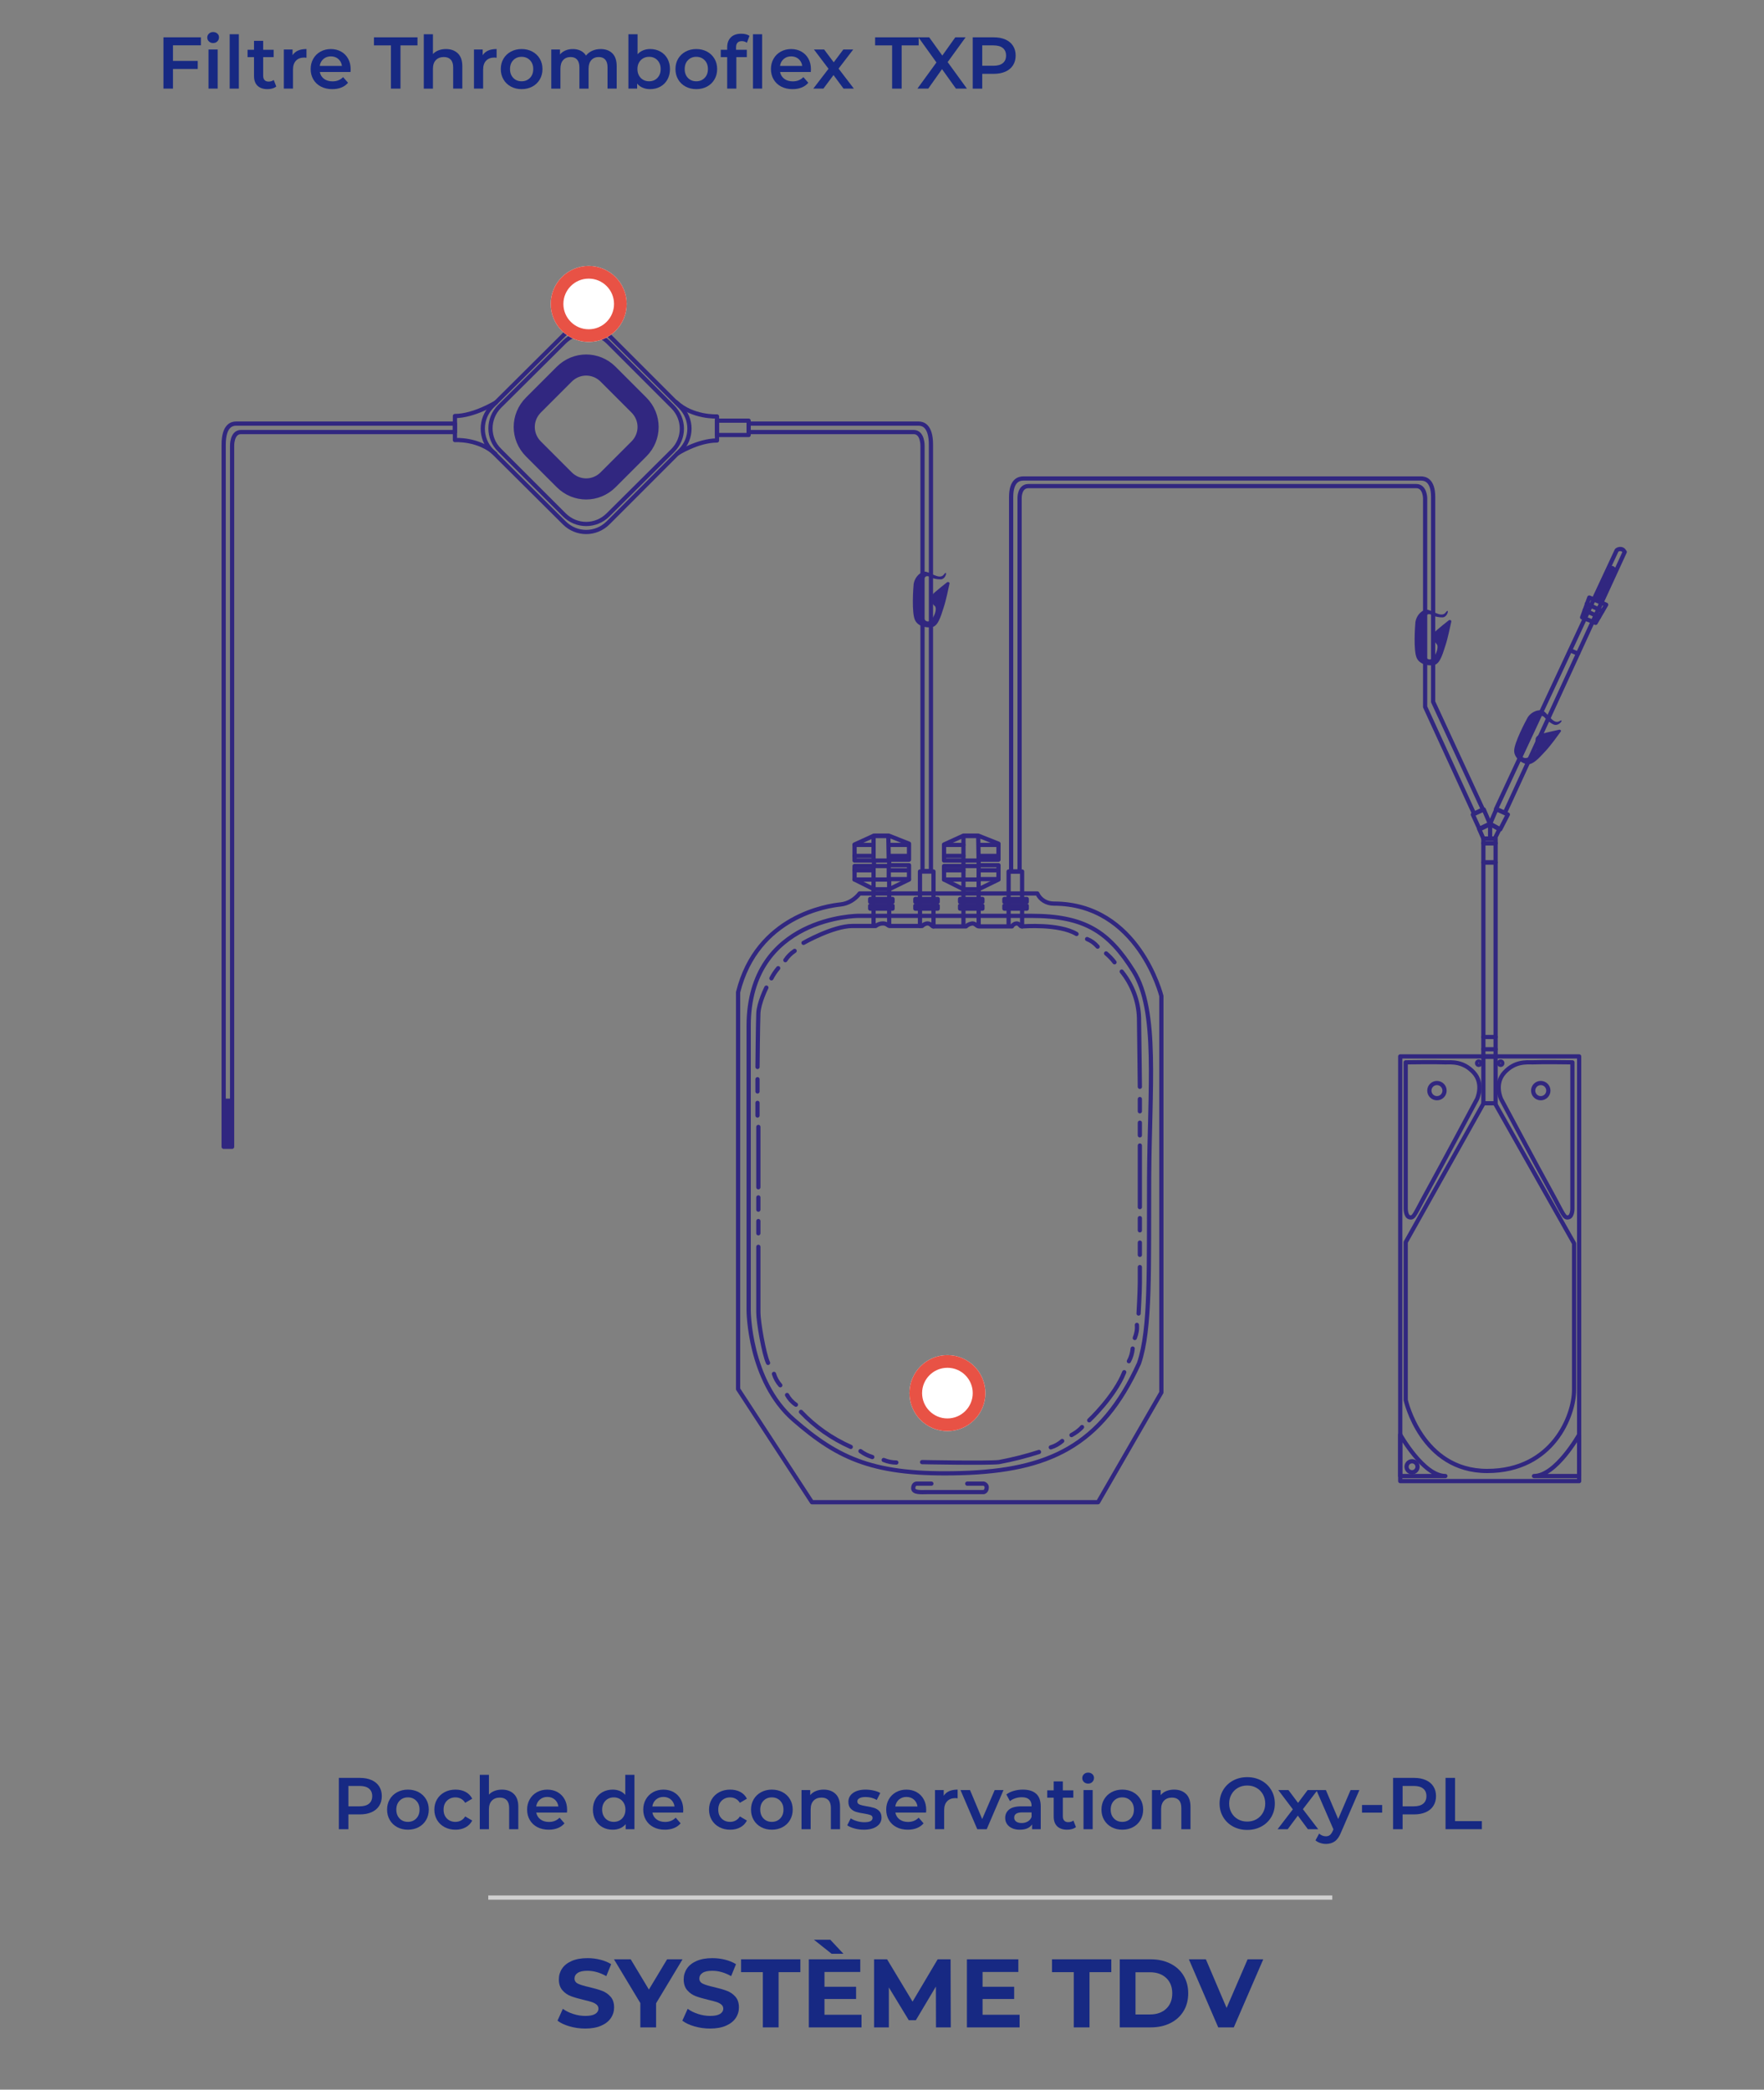 <?xml version="1.0" encoding="UTF-8"?>
<svg xmlns="http://www.w3.org/2000/svg" id="Composant_45_1" data-name="Composant 45 1" viewBox="0 0 418 495">
  <rect x="0" y="0" width="418" height="495" fill="#808080" stroke="none"/>
  <g id="Composant_43_1" data-name="Composant 43 1">
    <line id="Ligne_511" data-name="Ligne 511" x1="115.7" y1="449.5" x2="315.7" y2="449.5" fill="none" stroke="#d0d0d0"></line>
    <g id="Groupe_2387" data-name="Groupe 2387">
      <path id="Tracé_9214" data-name="Tracé 9214" d="m117.5,95.345s-5.2,3.2-9.7,3.2v5.7s5.6-.4,9.6,3.3" fill="none" stroke="#312780" stroke-linecap="round" stroke-linejoin="round"></path>
      <path id="Tracé_9215" data-name="Tracé 9215" d="m160.5,107.445s4.8-3.1,9.4-3.1v-5.7s-5.8.3-9.7-3.4" fill="none" stroke="#312780" stroke-linecap="round" stroke-linejoin="round"></path>
      <path id="Tracé_9216" data-name="Tracé 9216" d="m177.4,100.345h40.3c.9,0,2.9.4,2.9,5v101h-2v-100.7s.1-3.3-2.1-3.3h-39.1s0-2,0-2Z" fill="none" stroke="#312780" stroke-linecap="round" stroke-linejoin="round"></path>
      <path id="Tracé_9217" data-name="Tracé 9217" d="m107.8,100.345h-51.9c-.9,0-2.9.4-2.9,5v166.3h2V105.645s-.1-3.3,2.1-3.3h50.7v-2Z" fill="none" stroke="#312780" stroke-linecap="round" stroke-linejoin="round"></path>
      <path id="Rectangle_2718" data-name="Rectangle 2718" d="m116.5,96.345l17.2-17.1c2.9-2.9,7.5-2.9,10.4,0l17.1,17.1c2.9,2.9,2.9,7.5,0,10.4l-17.1,17.1c-2.9,2.9-7.5,2.9-10.4,0l-17.2-17.1c-2.8-2.9-2.8-7.5,0-10.4Z" fill="none" stroke="#312780" stroke-linecap="round" stroke-linejoin="round"></path>
      <path id="Rectangle_2719" data-name="Rectangle 2719" d="m118.4,96.245l15.3-15.2c2.9-2.9,7.5-2.9,10.4,0l15.3,15.3c2.9,2.9,2.9,7.5,0,10.4l-15.3,15.2c-2.9,2.9-7.5,2.9-10.4,0l-15.3-15.3c-2.9-2.8-2.9-7.5,0-10.4Z" fill="none" stroke="#312780" stroke-linecap="round" stroke-linejoin="round"></path>
      <path id="Rectangle_2720" data-name="Rectangle 2720" d="m126.4,95.945l7.3-7.3c2.9-2.9,7.5-2.9,10.4,0l7.3,7.3c2.9,2.9,2.9,7.5,0,10.4l-7.3,7.3c-2.9,2.9-7.5,2.9-10.4,0l-7.3-7.3c-2.9-2.9-2.9-7.5,0-10.4Z" fill="none" stroke="#312780" stroke-linecap="round" stroke-linejoin="round" stroke-width="5"></path>
      <rect id="Rectangle_2721" data-name="Rectangle 2721" x="169.9" y="99.645" width="7.5" height="3.4" fill="none" stroke="#312780" stroke-linecap="round" stroke-linejoin="round"></rect>
      <rect id="Rectangle_2722" data-name="Rectangle 2722" x="53" y="260.245" width="2" height="11.5" fill="#312780"></rect>
      <path id="Tracé_9218" data-name="Tracé 9218" d="m224.4,137.945c.1-.1.3-.1.5,0,.1.1.1.2.1.3-.3,1.3-.8,3.9-1.4,5.7-.8,2.6-1.4,4.1-2.4,4.5s-3.6.2-4.4-1.6-.4-7.5-.3-8.5c.2-1.3,1.1-2.5,2.3-2.9s3.8,2.2,4.9.6c.9-1.2.5,1.2-.8,1.2-1,0-1.9-.2-2.8-.7-.9-.3-1.2.4-1.2,1.5,0,.9-.2,8.1.2,8.7.2.4,1,.9,1.8-.2s1.1-2.6.6-3-.8-1-.9-1.6c0-.4,0-.9,1.1-1.8.6-.5,1.9-1.6,2.7-2.2Z" fill="#312780"></path>
      <path id="Tracé_9219" data-name="Tracé 9219" d="m343.3,146.945c.1-.1.3-.1.5,0,.1.1.1.2.1.3-.3,1.3-.8,3.9-1.4,5.7-.8,2.6-1.4,4.1-2.4,4.5s-3.6.2-4.4-1.6-.4-7.5-.3-8.5c.2-1.3,1.1-2.5,2.3-2.9,1.2-.4,3.8,2.2,4.9.6.9-1.2.5,1.2-.8,1.2-1,0-1.9-.2-2.8-.7-.9-.3-1.2.4-1.2,1.5,0,.9-.2,8.1.2,8.7.2.4,1,.9,1.8-.2s1.1-2.6.6-3c-.4-.5-.8-1-.9-1.6,0-.4,0-.9,1.1-1.8.6-.5,1.9-1.6,2.7-2.2Z" fill="#312780"></path>
      <path id="Tracé_9220" data-name="Tracé 9220" d="m369.5,172.845c.2,0,.3.1.4.2,0,.1,0,.2-.1.3-.8,1.1-2.3,3.2-3.6,4.6-1.8,2-3,3.1-4.1,3.1s-3.3-1.3-3.3-3.2,2.7-7,3.2-7.9c.7-1.1,2-1.8,3.3-1.7,1.3.2,2.6,3.5,4.2,2.6,1.3-.8,0,1.3-1.3.8-.9-.4-1.6-1-2.3-1.8-.7-.6-1.3-.1-1.8.9-.4.9-3.5,7.3-3.5,8,0,.5.5,1.2,1.7.6s2-1.9,1.8-2.5-.3-1.2-.2-1.9c.1-.3.3-.8,1.7-1.2,1.3-.3,2.9-.7,3.9-.9Z" fill="#312780"></path>
      <path id="Tracé_9221" data-name="Tracé 9221" d="m203.7,211.645c-1.1,1.4-2.7,2.4-4.5,2.6-3,.3-19.8,2.7-24.3,20.8v94l17.5,26.8h67.8l15-26v-93.9s-5.4-21.9-25.5-21.9c-1.7,0-3.2-.9-3.9-2.4l-42.1-0h0Z" fill="none" stroke="#312780" stroke-linecap="round" stroke-linejoin="round"></path>
      <path id="Tracé_9222" data-name="Tracé 9222" d="m244.3,216.945h-40.9s-26,.1-26,26.1v67.3s0,16.7,10.7,26,19.1,13.2,39.7,12.6,33.2-6.4,42.1-26c2.8-8.2,2.3-22.4,2.4-43.8s2.2-39.7-3.7-49.1-11.6-13.1-24.3-13.1Z" fill="none" stroke="#312780" stroke-linecap="round" stroke-linejoin="round"></path>
      <path id="Tracé_9223" data-name="Tracé 9223" d="m220.7,351.445h-3.5s-.8,0-.8,1.1,2,.9,3.2.9h13.5c.4-.1.7-.5.7-1,.1-.5-.3-.9-.7-1h-3.9" fill="none" stroke="#312780" stroke-linecap="round" stroke-linejoin="round"></path>
      <path id="Tracé_9224" data-name="Tracé 9224" d="m190.4,223.345s7-4,11.6-4h5.5c.5-.4,1.1-.6,1.7-.6,1.1,0,1.1.6,1.7.6h7.6c.3-.3.8-.6,1.3-.6.7,0,1.1.7,1.3.7h7.8c.4-.4.9-.6,1.5-.7.8,0,1,.7,1.6.7h7.8c.2-.4.7-.7,1.1-.7.7,0,.8.7,1.2.7s8.8-.7,13,1.8" fill="none" stroke="#312780" stroke-linecap="round" stroke-linejoin="round"></path>
      <path id="Tracé_9225" data-name="Tracé 9225" d="m257.6,222.445c1,.4,1.8,1,2.5,1.8" fill="none" stroke="#312780" stroke-linecap="round" stroke-linejoin="round"></path>
      <path id="Tracé_9226" data-name="Tracé 9226" d="m262.1,225.845c.7.6,1.4,1.3,2,2.1" fill="none" stroke="#312780" stroke-linecap="round" stroke-linejoin="round"></path>
      <path id="Tracé_9227" data-name="Tracé 9227" d="m188.3,225.245c-.9.6-1.6,1.3-2.2,2.2" fill="none" stroke="#312780" stroke-linecap="round" stroke-linejoin="round"></path>
      <path id="Tracé_9228" data-name="Tracé 9228" d="m184.4,229.345c-.6.7-1.2,1.6-1.6,2.4" fill="none" stroke="#312780" stroke-linecap="round" stroke-linejoin="round"></path>
      <path id="Tracé_9229" data-name="Tracé 9229" d="m183.4,325.445c.3,1,.8,1.9,1.5,2.7" fill="none" stroke="#312780" stroke-linecap="round" stroke-linejoin="round"></path>
      <path id="Tracé_9230" data-name="Tracé 9230" d="m186.5,330.445c.5.9,1.2,1.7,2.1,2.3" fill="none" stroke="#312780" stroke-linecap="round" stroke-linejoin="round"></path>
      <path id="Tracé_9231" data-name="Tracé 9231" d="m249,342.845c1-.3,1.9-.8,2.7-1.5" fill="none" stroke="#312780" stroke-linecap="round" stroke-linejoin="round"></path>
      <path id="Tracé_9232" data-name="Tracé 9232" d="m253.9,339.945c.9-.5,1.8-1.1,2.5-1.9" fill="none" stroke="#312780" stroke-linecap="round" stroke-linejoin="round"></path>
      <path id="Tracé_9233" data-name="Tracé 9233" d="m203.9,343.745c.8.6,1.8,1.1,2.8,1.4" fill="none" stroke="#312780" stroke-linecap="round" stroke-linejoin="round"></path>
      <path id="Tracé_9234" data-name="Tracé 9234" d="m209.4,345.845c1,.4,2,.6,3,.6" fill="none" stroke="#312780" stroke-linecap="round" stroke-linejoin="round"></path>
      <path id="Tracé_9235" data-name="Tracé 9235" d="m267.5,322.445c.5-.9.8-1.9.9-3" fill="none" stroke="#312780" stroke-linecap="round" stroke-linejoin="round"></path>
      <path id="Tracé_9236" data-name="Tracé 9236" d="m268.9,316.945c.4-1,.6-2,.5-3.1" fill="none" stroke="#312780" stroke-linecap="round" stroke-linejoin="round"></path>
      <path id="Tracé_9237" data-name="Tracé 9237" d="m265.8,230.145c2.5,3.1,4,7,4.1,11,.1,6.6.2,16.3.2,16.3" fill="none" stroke="#312780" stroke-linecap="round" stroke-linejoin="round"></path>
      <line id="Ligne_512" data-name="Ligne 512" x1="270.1" y1="260.345" x2="270.1" y2="263.245" fill="none" stroke="#312780" stroke-linecap="round" stroke-linejoin="round"></line>
      <line id="Ligne_513" data-name="Ligne 513" x1="270.1" y1="265.945" x2="270.1" y2="268.945" fill="none" stroke="#312780" stroke-linecap="round" stroke-linejoin="round"></line>
      <line id="Ligne_514" data-name="Ligne 514" x1="179.5" y1="255.645" x2="179.5" y2="258.545" fill="none" stroke="#312780" stroke-linecap="round" stroke-linejoin="round"></line>
      <line id="Ligne_515" data-name="Ligne 515" x1="179.5" y1="261.245" x2="179.5" y2="264.245" fill="none" stroke="#312780" stroke-linecap="round" stroke-linejoin="round"></line>
      <line id="Ligne_516" data-name="Ligne 516" x1="179.7" y1="283.645" x2="179.7" y2="286.545" fill="none" stroke="#312780" stroke-linecap="round" stroke-linejoin="round"></line>
      <line id="Ligne_517" data-name="Ligne 517" x1="179.7" y1="289.245" x2="179.7" y2="292.145" fill="none" stroke="#312780" stroke-linecap="round" stroke-linejoin="round"></line>
      <line id="Ligne_518" data-name="Ligne 518" x1="179.7" y1="266.945" x2="179.7" y2="281.245" fill="none" stroke="#312780" stroke-linecap="round" stroke-linejoin="round"></line>
      <line id="Ligne_519" data-name="Ligne 519" x1="270.1" y1="288.545" x2="270.1" y2="291.445" fill="none" stroke="#312780" stroke-linecap="round" stroke-linejoin="round"></line>
      <line id="Ligne_520" data-name="Ligne 520" x1="270.1" y1="294.345" x2="270.1" y2="297.245" fill="none" stroke="#312780" stroke-linecap="round" stroke-linejoin="round"></line>
      <line id="Ligne_521" data-name="Ligne 521" x1="270.1" y1="271.345" x2="270.1" y2="285.945" fill="none" stroke="#312780" stroke-linecap="round" stroke-linejoin="round"></line>
      <path id="Tracé_9238" data-name="Tracé 9238" d="m181.6,233.945s-1.8,3.6-1.9,6.1-.2,12.7-.2,12.7" fill="none" stroke="#312780" stroke-linecap="round" stroke-linejoin="round"></path>
      <path id="Tracé_9239" data-name="Tracé 9239" d="m179.7,295.345v15.6c0,2.1,1.3,9.8,2.3,11.9" fill="none" stroke="#312780" stroke-linecap="round" stroke-linejoin="round"></path>
      <path id="Tracé_9240" data-name="Tracé 9240" d="m189.8,334.445c3.3,3.5,7.3,6.3,11.8,8.3" fill="none" stroke="#312780" stroke-linecap="round" stroke-linejoin="round"></path>
      <path id="Tracé_9241" data-name="Tracé 9241" d="m218.5,346.345s15.3.3,18.2,0c3.2-.6,6.4-1.4,9.5-2.4" fill="none" stroke="#312780" stroke-linecap="round" stroke-linejoin="round"></path>
      <path id="Tracé_9242" data-name="Tracé 9242" d="m258.1,336.445s6-5.6,8.3-11.4" fill="none" stroke="#312780" stroke-linecap="round" stroke-linejoin="round"></path>
      <path id="Tracé_9243" data-name="Tracé 9243" d="m269.8,311.145s.3-5.2.3-7.3v-3.7" fill="none" stroke="#312780" stroke-linecap="round" stroke-linejoin="round"></path>
      <path id="Tracé_9244" data-name="Tracé 9244" d="m207,219.245v-10.9h-4.5v-3.2h4.6v-1.3h-4.6v-3.8l4.6-2.1h3.5l4.8,1.9v3.8h-4.7v1.3h4.7v3.3h-4.7v11" fill="none" stroke="#312780" stroke-linecap="round" stroke-linejoin="round"></path>
      <path id="Tracé_9245" data-name="Tracé 9245" d="m215.4,208.345l-4.7,2.3h-3.6l-4.6-2.3" fill="none" stroke="#312780" stroke-linecap="round" stroke-linejoin="round"></path>
      <path id="Tracé_9246" data-name="Tracé 9246" d="m207,203.845v-5.8h3.5l.1,5.8h-3.6Z" fill="none" stroke="#312780" stroke-linecap="round" stroke-linejoin="round"></path>
      <path id="Tracé_9247" data-name="Tracé 9247" d="m207,205.145v3.2h3.6v-3.2h-3.6Z" fill="none" stroke="#312780" stroke-linecap="round" stroke-linejoin="round"></path>
      <line id="Ligne_522" data-name="Ligne 522" x1="202.5" y1="200.145" x2="207" y2="200.145" fill="none" stroke="#312780" stroke-linecap="round" stroke-linejoin="round"></line>
      <line id="Ligne_523" data-name="Ligne 523" x1="210.7" y1="200.145" x2="215.3" y2="200.145" fill="none" stroke="#312780" stroke-linecap="round" stroke-linejoin="round"></line>
      <line id="Ligne_524" data-name="Ligne 524" x1="202.5" y1="202.745" x2="207" y2="202.745" fill="none" stroke="#312780" stroke-linecap="round" stroke-linejoin="round"></line>
      <line id="Ligne_525" data-name="Ligne 525" x1="210.7" y1="202.745" x2="215.3" y2="202.745" fill="none" stroke="#312780" stroke-linecap="round" stroke-linejoin="round"></line>
      <line id="Ligne_526" data-name="Ligne 526" x1="202.5" y1="206.145" x2="207" y2="206.145" fill="none" stroke="#312780" stroke-linecap="round" stroke-linejoin="round"></line>
      <line id="Ligne_527" data-name="Ligne 527" x1="210.7" y1="206.145" x2="215.3" y2="206.145" fill="none" stroke="#312780" stroke-linecap="round" stroke-linejoin="round"></line>
      <rect id="Rectangle_2723" data-name="Rectangle 2723" x="206.2" y="212.945" width="5.3" height=".7" fill="none" stroke="#312780" stroke-linecap="round" stroke-linejoin="round"></rect>
      <rect id="Rectangle_2724" data-name="Rectangle 2724" x="206.2" y="214.545" width="5.3" height=".7" fill="none" stroke="#312780" stroke-linecap="round" stroke-linejoin="round"></rect>
      <rect id="Rectangle_2725" data-name="Rectangle 2725" x="216.9" y="212.945" width="5.3" height=".7" fill="none" stroke="#312780" stroke-linecap="round" stroke-linejoin="round"></rect>
      <rect id="Rectangle_2726" data-name="Rectangle 2726" x="216.9" y="214.545" width="5.3" height=".7" fill="none" stroke="#312780" stroke-linecap="round" stroke-linejoin="round"></rect>
      <rect id="Rectangle_2727" data-name="Rectangle 2727" x="238" y="212.945" width="5.3" height=".7" fill="none" stroke="#312780" stroke-linecap="round" stroke-linejoin="round"></rect>
      <rect id="Rectangle_2728" data-name="Rectangle 2728" x="238" y="214.545" width="5.3" height=".7" fill="none" stroke="#312780" stroke-linecap="round" stroke-linejoin="round"></rect>
      <path id="Tracé_9248" data-name="Tracé 9248" d="m228.3,219.245v-10.9h-4.6v-3.2h4.6v-1.3h-4.6v-3.8l4.6-2.1h3.5l4.8,1.9v3.8h-4.7v1.3h4.7v3.3h-4.7v11" fill="none" stroke="#312780" stroke-linecap="round" stroke-linejoin="round"></path>
      <path id="Tracé_9249" data-name="Tracé 9249" d="m236.6,208.345l-4.7,2.3h-3.6l-4.6-2.3" fill="none" stroke="#312780" stroke-linecap="round" stroke-linejoin="round"></path>
      <path id="Tracé_9250" data-name="Tracé 9250" d="m228.3,203.845v-5.8h3.5l.1,5.8h-3.6Z" fill="none" stroke="#312780" stroke-linecap="round" stroke-linejoin="round"></path>
      <path id="Tracé_9251" data-name="Tracé 9251" d="m228.3,205.145v3.2h3.6v-3.2h-3.6Z" fill="none" stroke="#312780" stroke-linecap="round" stroke-linejoin="round"></path>
      <line id="Ligne_528" data-name="Ligne 528" x1="223.7" y1="200.145" x2="228.3" y2="200.145" fill="none" stroke="#312780" stroke-linecap="round" stroke-linejoin="round"></line>
      <line id="Ligne_529" data-name="Ligne 529" x1="231.9" y1="200.145" x2="236.5" y2="200.145" fill="none" stroke="#312780" stroke-linecap="round" stroke-linejoin="round"></line>
      <line id="Ligne_530" data-name="Ligne 530" x1="223.7" y1="202.745" x2="228.3" y2="202.745" fill="none" stroke="#312780" stroke-linecap="round" stroke-linejoin="round"></line>
      <line id="Ligne_531" data-name="Ligne 531" x1="231.9" y1="202.745" x2="236.5" y2="202.745" fill="none" stroke="#312780" stroke-linecap="round" stroke-linejoin="round"></line>
      <line id="Ligne_532" data-name="Ligne 532" x1="223.7" y1="206.145" x2="228.3" y2="206.145" fill="none" stroke="#312780" stroke-linecap="round" stroke-linejoin="round"></line>
      <line id="Ligne_533" data-name="Ligne 533" x1="231.9" y1="206.145" x2="236.5" y2="206.145" fill="none" stroke="#312780" stroke-linecap="round" stroke-linejoin="round"></line>
      <rect id="Rectangle_2729" data-name="Rectangle 2729" x="227.5" y="212.945" width="5.3" height=".7" fill="none" stroke="#312780" stroke-linecap="round" stroke-linejoin="round"></rect>
      <rect id="Rectangle_2730" data-name="Rectangle 2730" x="227.5" y="214.545" width="5.3" height=".7" fill="none" stroke="#312780" stroke-linecap="round" stroke-linejoin="round"></rect>
      <path id="Tracé_9252" data-name="Tracé 9252" d="m218,219.345v-12.9h3.2v13" fill="none" stroke="#312780" stroke-linecap="round" stroke-linejoin="round"></path>
      <path id="Tracé_9253" data-name="Tracé 9253" d="m239,219.345v-12.9h3.2v13" fill="none" stroke="#312780" stroke-linecap="round" stroke-linejoin="round"></path>
      <path id="Tracé_9254" data-name="Tracé 9254" d="m339.6,166.245v-48.5c0-4.1-2-4.4-2.9-4.4h-94.2c-.9,0-2.9.3-2.9,4.4v88.7h2v-88.4s-.1-2.9,2.1-2.9h91.9c2.1,0,2.1,2.9,2.1,2.9v49.4l11.6,25.3,2.1-1-11.8-25.5Z" fill="none" stroke="#312780" stroke-linecap="round" stroke-linejoin="round"></path>
      <path id="Tracé_9255" data-name="Tracé 9255" d="m349,192.945l2.6-1.2,1.5,3.5-2.5,1.2-1.6-3.5Z" fill="none" stroke="#312780" stroke-linecap="round" stroke-linejoin="round"></path>
      <path id="Tracé_9256" data-name="Tracé 9256" d="m353.1,195.145l1.5-3.5,2.7,1.3-1.8,3.5-2.4-1.3Z" fill="none" stroke="#312780" stroke-linecap="round" stroke-linejoin="round"></path>
      <path id="Tracé_9257" data-name="Tracé 9257" d="m350.5,196.345l2.5-1.2,2.3,1.3-1.1,2.2h-2.7l-1-2.3Z" fill="none" stroke="#312780" stroke-linecap="round" stroke-linejoin="round"></path>
      <line id="Ligne_534" data-name="Ligne 534" x1="353.1" y1="195.145" x2="353.1" y2="198.645" fill="none" stroke="#312780" stroke-linecap="round" stroke-linejoin="round"></line>
      <rect id="Rectangle_2731" data-name="Rectangle 2731" x="351.5" y="198.645" width="2.9" height="1.1" fill="none" stroke="#312780" stroke-linecap="round" stroke-linejoin="round"></rect>
      <rect id="Rectangle_2732" data-name="Rectangle 2732" x="351.5" y="199.745" width="2.9" height="4.5" fill="none" stroke="#312780" stroke-linecap="round" stroke-linejoin="round"></rect>
      <rect id="Rectangle_2733" data-name="Rectangle 2733" x="351.5" y="204.345" width="2.9" height="46" fill="none" stroke="#312780" stroke-linecap="round" stroke-linejoin="round"></rect>
      <line id="Ligne_535" data-name="Ligne 535" x1="351.5" y1="248.545" x2="354.4" y2="248.545" fill="none" stroke="#312780" stroke-linecap="round" stroke-linejoin="round"></line>
      <line id="Ligne_536" data-name="Ligne 536" x1="351.5" y1="245.645" x2="354.4" y2="245.645" fill="none" stroke="#312780" stroke-linecap="round" stroke-linejoin="round"></line>
      <rect id="Rectangle_2734" data-name="Rectangle 2734" x="331.8" y="250.245" width="42.4" height="100.6" fill="none" stroke="#312780" stroke-linecap="round" stroke-linejoin="round"></rect>
      <path id="Tracé_9259" data-name="Tracé 9259" d="m333.1,251.645v34.7s0,1.8.9,2c1.1.3,1.2-.7,4.3-6.3s11.7-21.7,11.7-21.7c0,0,1.7-3.6-.8-6.3s-5.2-2.4-6.8-2.4c-2-.1-9.3,0-9.3,0Z" fill="none" stroke="#312780" stroke-linecap="round" stroke-linejoin="round"></path>
      <circle id="Ellipse_633" data-name="Ellipse 633" cx="350.4" cy="251.845" r=".4" fill="none" stroke="#312780" stroke-linecap="round" stroke-linejoin="round"></circle>
      <circle id="Ellipse_634" data-name="Ellipse 634" cx="355.6" cy="251.845" r=".4" fill="none" stroke="#312780" stroke-linecap="round" stroke-linejoin="round"></circle>
      <path id="Tracé_9260" data-name="Tracé 9260" d="m372.6,251.645v34.7s0,1.8-.9,2c-1.1.3-1.2-.7-4.3-6.3s-11.7-21.7-11.7-21.7c0,0-1.7-3.6.8-6.3s5.2-2.4,6.8-2.4c2-.1,9.3,0,9.3,0Z" fill="none" stroke="#312780" stroke-linecap="round" stroke-linejoin="round"></path>
      <circle id="Ellipse_635" data-name="Ellipse 635" cx="365.1" cy="258.345" r="1.8" fill="none" stroke="#312780" stroke-linecap="round" stroke-linejoin="round"></circle>
      <circle id="Ellipse_636" data-name="Ellipse 636" cx="340.5" cy="258.345" r="1.8" fill="none" stroke="#312780" stroke-linecap="round" stroke-linejoin="round"></circle>
      <rect id="Rectangle_2735" data-name="Rectangle 2735" x="351.5" y="250.245" width="2.9" height="11.1" fill="none" stroke="#312780" stroke-linecap="round" stroke-linejoin="round"></rect>
      <path id="Tracé_9261" data-name="Tracé 9261" d="m351.5,261.445l-18.4,32.8v37.4s3.7,16.8,19.3,16.8,20.6-13.2,20.6-19.2v-34.7l-18.7-33.1" fill="none" stroke="#312780" stroke-linecap="round" stroke-linejoin="round"></path>
      <path id="Tracé_9262" data-name="Tracé 9262" d="m331.8,339.845s5.5,9.8,10.7,9.8h-10.7v-9.8Z" fill="none" stroke="#312780" stroke-linecap="round" stroke-linejoin="round"></path>
      <path id="Tracé_9263" data-name="Tracé 9263" d="m374.2,339.845s-5.5,9.8-10.7,9.8h10.7v-9.8Z" fill="none" stroke="#312780" stroke-linecap="round" stroke-linejoin="round"></path>
      <circle id="Ellipse_637" data-name="Ellipse 637" cx="334.6" cy="347.445" r="1.3" fill="none" stroke="#312780" stroke-linecap="round" stroke-linejoin="round"></circle>
      <path id="Tracé_9264" data-name="Tracé 9264" d="m354.5,191.645l28.6-61.3c.5-.4,1.2-.4,1.6,0,.1.1.2.3.3.4l-28.4,61.8-2.1-.9Z" fill="none" stroke="#312780" stroke-linecap="round" stroke-linejoin="round"></path>
      <line id="Ligne_537" data-name="Ligne 537" x1="372.1" y1="154.045" x2="373.9" y2="154.845" fill="none" stroke="#312780" stroke-linecap="round" stroke-linejoin="round"></line>
      <line id="Ligne_538" data-name="Ligne 538" x1="376" y1="143.045" x2="379.7" y2="144.745" fill="none" stroke="#312780" stroke-linecap="round" stroke-linejoin="round"></line>
      <line id="Ligne_539" data-name="Ligne 539" x1="375.5" y1="144.545" x2="378.9" y2="146.145" fill="none" stroke="#312780" stroke-linecap="round" stroke-linejoin="round"></line>
      <path id="Tracé_9265" data-name="Tracé 9265" d="m374.9,146.245l3.2,1.3,2.5-4.3-4-1.7-1.7,4.7Z" fill="none" stroke="#312780" stroke-linecap="round" stroke-linejoin="round"></path>
      <path id="Tracé_9266" data-name="Tracé 9266" d="m377.7,141.945l1.8.8,3.3-7.2s.3-.9-.3-1.3c-.4-.3-1-.3-1.3.2l-3.5,7.5Z" fill="#312780"></path>
    </g>
    <line id="Ligne_592" data-name="Ligne 592" x1="139.5" y1="71.5" x2="139.5" y2="24.5" fill="none" stroke="#e85245" stroke-dasharray="0 5" stroke-width="2"></line>
    <line id="Ligne_593" data-name="Ligne 593" x1="224.5" y1="330.5" x2="224.5" y2="404.5" fill="none" stroke="#e85245" stroke-dasharray="0 5" stroke-width="2"></line>
    <g id="Ellipse_644-2" data-name="Ellipse 644-2">
      <circle cx="139.5" cy="72" r="9" fill="#fff"></circle>
      <circle cx="139.5" cy="72" r="7.5" fill="none" stroke="#e85245" stroke-width="3"></circle>
    </g>
    <g id="Ellipse_645-2" data-name="Ellipse 645-2">
      <circle cx="224.5" cy="330" r="9" fill="#fff"></circle>
      <circle cx="224.5" cy="330" r="7.5" fill="none" stroke="#e85245" stroke-width="3"></circle>
    </g>
    <g fill="none">
      <path d="m40.989,10.733v3.698h5.869v1.909h-5.869v4.653h-2.257v-12.153h8.873v1.893h-6.615Z" fill="#172983"></path>
      <path d="m49.514,9.821c-.266-.249-.399-.558-.399-.929,0-.37.133-.68.399-.929s.596-.373.99-.373.723.118.99.355c.266.237.399.535.399.895,0,.382-.13.703-.391.963-.26.261-.593.391-.998.391-.394,0-.724-.124-.99-.373Zm-.104,1.901h2.17v9.271h-2.17v-9.271Z" fill="#172983"></path>
      <path d="m54.428,8.111h2.17v12.883h-2.17v-12.883Z" fill="#172983"></path>
      <path d="m65.469,20.49c-.255.209-.564.365-.929.469-.365.104-.75.156-1.155.156-1.019,0-1.806-.266-2.361-.798s-.834-1.309-.834-2.327v-4.462h-1.528v-1.736h1.528v-2.118h2.17v2.118h2.483v1.736h-2.483v4.41c0,.451.11.796.33,1.033.22.237.538.355.955.355.486,0,.891-.127,1.215-.382l.608,1.545Z" fill="#172983"></path>
      <path d="m72.623,11.618v2.066c-.185-.035-.353-.052-.503-.052-.845,0-1.505.246-1.979.737-.475.492-.711,1.201-.711,2.127v4.497h-2.17v-9.271h2.066v1.354c.625-.973,1.725-1.459,3.299-1.459Z" fill="#172983"></path>
      <path d="m83.058,17.053h-7.275c.127.684.46,1.225.999,1.624.538.398,1.207.599,2.005.599,1.019,0,1.858-.336,2.518-1.007l1.164,1.337c-.417.497-.944.874-1.58,1.128-.637.255-1.354.382-2.153.382-1.019,0-1.916-.202-2.691-.607s-1.375-.969-1.797-1.692c-.423-.724-.634-1.543-.634-2.457,0-.902.206-1.716.617-2.439.411-.724.981-1.287,1.71-1.692s1.551-.608,2.465-.608c.903,0,1.71.2,2.422.6.711.399,1.267.961,1.667,1.684.399.724.599,1.561.599,2.509,0,.151-.012.365-.035.643Zm-6.416-3.082c-.48.411-.772.958-.877,1.642h5.261c-.093-.672-.376-1.216-.851-1.633-.475-.416-1.065-.625-1.771-.625-.694,0-1.282.206-1.762.616Z" fill="#172983"></path>
      <path d="m92.641,10.75h-4.028v-1.909h10.313v1.909h-4.028v10.244h-2.257v-10.244Z" fill="#172983"></path>
      <path d="m108.493,12.643c.706.684,1.059,1.696,1.059,3.039v5.312h-2.17v-5.035c0-.81-.191-1.421-.573-1.832-.382-.41-.926-.616-1.632-.616-.799,0-1.43.24-1.893.721-.463.48-.694,1.172-.694,2.075v4.688h-2.17v-12.883h2.17v4.688c.358-.382.801-.674,1.328-.877.526-.202,1.114-.304,1.762-.304,1.169,0,2.106.342,2.812,1.024Z" fill="#172983"></path>
      <path d="m117.677,11.618v2.066c-.185-.035-.353-.052-.503-.052-.845,0-1.505.246-1.979.737-.475.492-.711,1.201-.711,2.127v4.497h-2.17v-9.271h2.066v1.354c.625-.973,1.725-1.459,3.299-1.459Z" fill="#172983"></path>
      <path d="m121.063,20.508c-.752-.405-1.34-.969-1.762-1.692-.423-.724-.634-1.543-.634-2.457s.211-1.73.634-2.448c.422-.718,1.01-1.278,1.762-1.684s1.598-.608,2.535-.608c.949,0,1.799.203,2.552.608.752.405,1.339.966,1.762,1.684.422.718.634,1.534.634,2.448s-.211,1.733-.634,2.457c-.423.724-1.01,1.287-1.762,1.692-.753.405-1.604.607-2.552.607-.938,0-1.783-.202-2.535-.607Zm4.514-2.049c.521-.532.781-1.232.781-2.101s-.26-1.568-.781-2.101c-.521-.532-1.181-.799-1.979-.799-.799,0-1.456.267-1.971.799-.515.532-.772,1.232-.772,2.101s.257,1.568.772,2.101c.515.533,1.172.799,1.971.799.798,0,1.458-.266,1.979-.799Z" fill="#172983"></path>
      <path d="m145.109,12.634c.683.678,1.024,1.693,1.024,3.048v5.312h-2.17v-5.035c0-.81-.18-1.421-.538-1.832-.359-.41-.874-.616-1.545-.616-.729,0-1.313.24-1.753.721s-.66,1.166-.66,2.058v4.705h-2.17v-5.035c0-.81-.18-1.421-.538-1.832-.359-.41-.874-.616-1.545-.616-.741,0-1.328.237-1.762.712s-.651,1.163-.651,2.066v4.705h-2.17v-9.271h2.066v1.181c.347-.417.781-.735,1.302-.955s1.1-.33,1.736-.33c.694,0,1.311.131,1.849.391.538.261.963.646,1.276,1.155.382-.486.874-.865,1.476-1.138.602-.271,1.267-.408,1.997-.408,1.169,0,2.095.339,2.778,1.016Z" fill="#172983"></path>
      <path d="m156.473,12.209c.712.394,1.271.949,1.676,1.667.405.718.607,1.545.607,2.482s-.203,1.769-.607,2.491c-.405.724-.964,1.282-1.676,1.676s-1.519.59-2.422.59c-.637,0-1.218-.109-1.745-.329s-.969-.55-1.328-.99v1.198h-2.066v-12.883h2.17v4.74c.37-.405.807-.712,1.311-.921.503-.208,1.056-.312,1.658-.312.903,0,1.71.197,2.422.591Zm-.694,6.25c.515-.532.772-1.232.772-2.101s-.258-1.568-.772-2.101c-.515-.532-1.172-.799-1.971-.799-.521,0-.99.119-1.406.355-.416.237-.747.576-.99,1.016-.243.44-.365.949-.365,1.528s.122,1.088.365,1.528c.243.439.573.778.99,1.016s.885.355,1.406.355c.799,0,1.456-.266,1.971-.799Z" fill="#172983"></path>
      <path d="m162.454,20.508c-.752-.405-1.34-.969-1.762-1.692-.423-.724-.634-1.543-.634-2.457s.211-1.73.634-2.448c.422-.718,1.01-1.278,1.762-1.684s1.598-.608,2.535-.608c.949,0,1.799.203,2.552.608.752.405,1.339.966,1.762,1.684.422.718.634,1.534.634,2.448s-.211,1.733-.634,2.457c-.423.724-1.01,1.287-1.762,1.692-.753.405-1.604.607-2.552.607-.938,0-1.783-.202-2.535-.607Zm4.514-2.049c.521-.532.781-1.232.781-2.101s-.26-1.568-.781-2.101c-.521-.532-1.181-.799-1.979-.799-.799,0-1.456.267-1.971.799-.515.532-.772,1.232-.772,2.101s.257,1.568.772,2.101c.515.533,1.172.799,1.971.799.798,0,1.458-.266,1.979-.799Z" fill="#172983"></path>
      <path d="m174.417,11.236v.556h2.552v1.736h-2.483v7.466h-2.17v-7.466h-1.528v-1.736h1.528v-.59c0-.996.29-1.78.868-2.353.579-.573,1.395-.859,2.448-.859.834,0,1.487.167,1.962.503l-.608,1.632c-.371-.254-.77-.382-1.198-.382-.915,0-1.372.498-1.372,1.493Zm4.011-3.125h2.17v12.883h-2.17v-12.883Z" fill="#172983"></path>
      <path d="m192.126,17.053h-7.275c.127.684.46,1.225.999,1.624.538.398,1.207.599,2.005.599,1.019,0,1.858-.336,2.518-1.007l1.164,1.337c-.417.497-.944.874-1.58,1.128-.637.255-1.354.382-2.153.382-1.019,0-1.916-.202-2.691-.607s-1.375-.969-1.797-1.692c-.423-.724-.634-1.543-.634-2.457,0-.902.206-1.716.617-2.439.411-.724.981-1.287,1.71-1.692s1.551-.608,2.465-.608c.903,0,1.71.2,2.422.6.711.399,1.267.961,1.667,1.684.399.724.599,1.561.599,2.509,0,.151-.012.365-.035.643Zm-6.416-3.082c-.48.411-.772.958-.877,1.642h5.261c-.093-.672-.376-1.216-.851-1.633-.475-.416-1.065-.625-1.771-.625-.694,0-1.282.206-1.762.616Z" fill="#172983"></path>
      <path d="m199.887,20.994l-2.378-3.212-2.396,3.212h-2.396l3.611-4.705-3.455-4.566h2.414l2.274,3.038,2.274-3.038h2.344l-3.472,4.531,3.628,4.74h-2.448Z" fill="#172983"></path>
      <path d="m211.398,10.75h-4.028v-1.909h10.313v1.909h-4.028v10.244h-2.257v-10.244Z" fill="#172983"></path>
      <path d="m226.521,20.994l-3.299-4.618-3.264,4.618h-2.57l4.514-6.198-4.271-5.955h2.552l3.108,4.323,3.073-4.323h2.448l-4.254,5.868,4.566,6.285h-2.604Z" fill="#172983"></path>
      <path d="m238.248,9.361c.781.348,1.38.845,1.797,1.493.417.648.625,1.418.625,2.31,0,.88-.208,1.646-.625,2.3-.416.654-1.016,1.155-1.797,1.502-.781.348-1.699.521-2.752.521h-2.743v3.507h-2.257v-12.153h5c1.053,0,1.971.173,2.752.521Zm-.616,5.591c.509-.417.764-1.013.764-1.788s-.254-1.372-.764-1.789c-.51-.416-1.256-.625-2.24-.625h-2.639v4.827h2.639c.983,0,1.73-.208,2.24-.625Z" fill="#172983"></path>
    </g>
    <g fill="none">
      <path d="m88.052,421.667c.781.348,1.38.845,1.797,1.493.417.648.625,1.418.625,2.31,0,.88-.208,1.646-.625,2.3-.416.654-1.016,1.155-1.797,1.502-.781.348-1.699.521-2.752.521h-2.743v3.507h-2.257v-12.153h5c1.053,0,1.971.173,2.752.521Zm-.616,5.591c.509-.417.764-1.013.764-1.788s-.254-1.372-.764-1.789c-.51-.416-1.256-.625-2.24-.625h-2.639v4.827h2.639c.983,0,1.73-.208,2.24-.625Z" fill="#172983"></path>
      <path d="m94.121,432.813c-.752-.405-1.34-.969-1.762-1.692-.423-.724-.634-1.543-.634-2.457s.211-1.73.634-2.448c.422-.718,1.01-1.278,1.762-1.684s1.598-.608,2.535-.608c.949,0,1.799.203,2.552.608.752.405,1.339.966,1.762,1.684.422.718.634,1.534.634,2.448s-.211,1.733-.634,2.457c-.423.724-1.01,1.287-1.762,1.692-.753.405-1.604.607-2.552.607-.938,0-1.783-.202-2.535-.607Zm4.514-2.049c.521-.532.781-1.232.781-2.101s-.26-1.568-.781-2.101c-.521-.532-1.181-.799-1.979-.799-.799,0-1.456.267-1.971.799-.515.532-.772,1.232-.772,2.101s.257,1.568.772,2.101c.515.533,1.172.799,1.971.799.798,0,1.458-.266,1.979-.799Z" fill="#172983"></path>
      <path d="m105.354,432.813c-.764-.405-1.36-.969-1.788-1.692s-.643-1.543-.643-2.457.214-1.73.643-2.448,1.021-1.278,1.78-1.684c.758-.405,1.623-.608,2.595-.608.915,0,1.716.186,2.405.556.688.371,1.207.903,1.554,1.598l-1.667.973c-.266-.429-.599-.75-.998-.964-.399-.214-.836-.321-1.311-.321-.811,0-1.482.264-2.014.79s-.798,1.229-.798,2.109.263,1.583.79,2.109c.527.527,1.201.79,2.023.79.475,0,.912-.106,1.311-.321.399-.214.732-.535.998-.964l1.667.973c-.359.694-.883,1.23-1.571,1.606-.689.376-1.485.563-2.388.563-.96,0-1.823-.202-2.587-.607Z" fill="#172983"></path>
      <path d="m121.761,424.948c.706.684,1.059,1.696,1.059,3.039v5.312h-2.17v-5.035c0-.81-.191-1.421-.573-1.832-.382-.41-.926-.616-1.632-.616-.799,0-1.43.24-1.893.721-.463.48-.694,1.172-.694,2.075v4.688h-2.17v-12.883h2.17v4.688c.358-.382.801-.674,1.328-.877.526-.202,1.114-.304,1.762-.304,1.169,0,2.106.342,2.812,1.024Z" fill="#172983"></path>
      <path d="m134.349,429.358h-7.275c.127.684.46,1.225.999,1.624.538.398,1.207.599,2.005.599,1.019,0,1.858-.336,2.518-1.007l1.164,1.337c-.417.497-.944.874-1.58,1.128-.637.255-1.354.382-2.153.382-1.019,0-1.916-.202-2.691-.607s-1.375-.969-1.797-1.692c-.423-.724-.634-1.543-.634-2.457,0-.902.206-1.716.617-2.439.411-.724.981-1.287,1.71-1.692s1.551-.608,2.465-.608c.903,0,1.71.2,2.422.6.711.399,1.267.961,1.667,1.684.399.724.599,1.561.599,2.509,0,.151-.012.365-.035.643Zm-6.416-3.082c-.48.411-.772.958-.877,1.642h5.261c-.093-.672-.376-1.216-.851-1.633-.475-.416-1.065-.625-1.771-.625-.694,0-1.282.206-1.762.616Z" fill="#172983"></path>
      <path d="m150.339,420.417v12.883h-2.083v-1.198c-.359.44-.802.771-1.329.99s-1.108.329-1.745.329c-.892,0-1.693-.196-2.405-.59s-1.271-.952-1.675-1.676c-.405-.723-.608-1.554-.608-2.491s.203-1.765.608-2.482c.405-.718.963-1.273,1.675-1.667s1.513-.591,2.405-.591c.613,0,1.175.104,1.684.312.509.209.943.521,1.302.938v-4.757h2.17Zm-3.49,10.791c.417-.237.747-.576.99-1.016.243-.44.365-.949.365-1.528s-.122-1.088-.365-1.528c-.243-.439-.573-.778-.99-1.016-.416-.236-.885-.355-1.406-.355s-.99.119-1.406.355c-.416.237-.747.576-.99,1.016-.243.44-.364.949-.364,1.528s.121,1.088.364,1.528c.243.439.573.778.99,1.016s.885.355,1.406.355.99-.118,1.406-.355Z" fill="#172983"></path>
      <path d="m161.868,429.358h-7.275c.127.684.46,1.225.999,1.624.538.398,1.207.599,2.005.599,1.019,0,1.858-.336,2.518-1.007l1.164,1.337c-.417.497-.944.874-1.58,1.128-.637.255-1.354.382-2.153.382-1.019,0-1.916-.202-2.691-.607s-1.375-.969-1.797-1.692c-.423-.724-.634-1.543-.634-2.457,0-.902.206-1.716.617-2.439.411-.724.981-1.287,1.71-1.692s1.551-.608,2.465-.608c.903,0,1.71.2,2.422.6.711.399,1.267.961,1.667,1.684.399.724.599,1.561.599,2.509,0,.151-.012.365-.035.643Zm-6.416-3.082c-.48.411-.772.958-.877,1.642h5.261c-.093-.672-.376-1.216-.851-1.633-.475-.416-1.065-.625-1.771-.625-.694,0-1.282.206-1.762.616Z" fill="#172983"></path>
      <path d="m170.444,432.813c-.764-.405-1.36-.969-1.788-1.692s-.643-1.543-.643-2.457.214-1.73.643-2.448,1.021-1.278,1.78-1.684c.758-.405,1.623-.608,2.595-.608.915,0,1.716.186,2.405.556.688.371,1.207.903,1.554,1.598l-1.667.973c-.266-.429-.599-.75-.998-.964-.399-.214-.836-.321-1.311-.321-.811,0-1.482.264-2.014.79s-.798,1.229-.798,2.109.263,1.583.79,2.109c.527.527,1.201.79,2.023.79.475,0,.912-.106,1.311-.321.399-.214.732-.535.998-.964l1.667.973c-.359.694-.883,1.23-1.571,1.606-.689.376-1.485.563-2.388.563-.96,0-1.823-.202-2.587-.607Z" fill="#172983"></path>
      <path d="m180.358,432.813c-.752-.405-1.34-.969-1.762-1.692-.423-.724-.634-1.543-.634-2.457s.211-1.73.634-2.448c.422-.718,1.01-1.278,1.762-1.684s1.598-.608,2.535-.608c.949,0,1.799.203,2.552.608.752.405,1.339.966,1.762,1.684.422.718.634,1.534.634,2.448s-.211,1.733-.634,2.457c-.423.724-1.01,1.287-1.762,1.692-.753.405-1.604.607-2.552.607-.938,0-1.783-.202-2.535-.607Zm4.514-2.049c.521-.532.781-1.232.781-2.101s-.26-1.568-.781-2.101c-.521-.532-1.181-.799-1.979-.799-.799,0-1.456.267-1.971.799-.515.532-.772,1.232-.772,2.101s.257,1.568.772,2.101c.515.533,1.172.799,1.971.799.798,0,1.458-.266,1.979-.799Z" fill="#172983"></path>
      <path d="m197.998,424.948c.706.684,1.059,1.696,1.059,3.039v5.312h-2.17v-5.035c0-.81-.191-1.421-.573-1.832-.382-.41-.926-.616-1.632-.616-.799,0-1.43.24-1.893.721-.463.48-.694,1.172-.694,2.075v4.688h-2.17v-9.271h2.066v1.198c.359-.429.81-.753,1.354-.973.544-.22,1.157-.33,1.84-.33,1.169,0,2.106.342,2.812,1.024Z" fill="#172983"></path>
      <path d="m202.477,433.126c-.718-.196-1.291-.445-1.719-.746l.834-1.649c.416.277.917.501,1.501.668.584.168,1.161.252,1.728.252,1.296,0,1.945-.341,1.945-1.024,0-.324-.165-.55-.495-.677-.33-.128-.859-.249-1.588-.365-.764-.115-1.386-.248-1.867-.399-.48-.15-.897-.413-1.25-.79-.353-.376-.529-.899-.529-1.571,0-.879.367-1.582,1.103-2.109.735-.526,1.728-.79,2.978-.79.636,0,1.273.073,1.91.218s1.157.338,1.562.581l-.833,1.649c-.788-.463-1.673-.694-2.657-.694-.637,0-1.12.096-1.45.286-.33.191-.495.443-.495.756,0,.347.176.593.529.737.353.146.9.281,1.641.408.741.116,1.349.249,1.823.399s.882.405,1.224.764c.341.359.512.868.512,1.528,0,.868-.376,1.562-1.128,2.083-.753.521-1.777.781-3.073.781-.752,0-1.487-.098-2.205-.295Z" fill="#172983"></path>
      <path d="m219.44,429.358h-7.275c.127.684.46,1.225.999,1.624.538.398,1.207.599,2.005.599,1.019,0,1.858-.336,2.518-1.007l1.164,1.337c-.417.497-.944.874-1.58,1.128-.637.255-1.354.382-2.153.382-1.019,0-1.916-.202-2.691-.607s-1.375-.969-1.797-1.692c-.423-.724-.634-1.543-.634-2.457,0-.902.206-1.716.617-2.439.411-.724.981-1.287,1.71-1.692s1.551-.608,2.465-.608c.903,0,1.71.2,2.422.6.711.399,1.267.961,1.667,1.684.399.724.599,1.561.599,2.509,0,.151-.012.365-.035.643Zm-6.416-3.082c-.48.411-.772.958-.877,1.642h5.261c-.093-.672-.376-1.216-.851-1.633-.475-.416-1.065-.625-1.771-.625-.694,0-1.282.206-1.762.616Z" fill="#172983"></path>
      <path d="m226.923,423.924v2.066c-.185-.035-.353-.052-.503-.052-.845,0-1.505.246-1.979.737-.475.492-.711,1.201-.711,2.127v4.497h-2.17v-9.271h2.066v1.354c.625-.973,1.725-1.459,3.299-1.459Z" fill="#172983"></path>
      <path d="m237.792,424.028l-3.976,9.271h-2.24l-3.976-9.271h2.257l2.882,6.875,2.969-6.875h2.083Z" fill="#172983"></path>
      <path d="m245.527,424.905c.723.654,1.085,1.641,1.085,2.96v5.435h-2.049v-1.129c-.266.405-.645.715-1.137.93-.492.214-1.085.32-1.779.32-.695,0-1.302-.118-1.823-.355s-.923-.567-1.207-.989c-.284-.423-.425-.9-.425-1.433,0-.834.309-1.502.929-2.006.619-.503,1.594-.755,2.925-.755h2.396v-.139c0-.648-.194-1.146-.582-1.493-.388-.348-.963-.521-1.728-.521-.521,0-1.033.081-1.537.243-.503.162-.929.389-1.276.678l-.851-1.58c.486-.37,1.071-.654,1.754-.851.683-.197,1.406-.296,2.17-.296,1.365,0,2.41.327,3.134.981Zm-1.979,6.562c.422-.248.721-.604.894-1.067v-1.076h-2.24c-1.25,0-1.875.41-1.875,1.232,0,.394.156.706.469.938s.747.348,1.302.348c.544,0,1.027-.125,1.45-.374Z" fill="#172983"></path>
      <path d="m254.963,432.796c-.255.209-.564.365-.929.469-.365.104-.75.156-1.155.156-1.019,0-1.806-.266-2.361-.798s-.834-1.309-.834-2.327v-4.462h-1.528v-1.736h1.528v-2.118h2.17v2.118h2.483v1.736h-2.483v4.41c0,.451.11.796.33,1.033.22.237.538.355.955.355.486,0,.891-.127,1.215-.382l.608,1.545Z" fill="#172983"></path>
      <path d="m256.855,422.127c-.266-.249-.399-.558-.399-.929,0-.37.133-.68.399-.929s.596-.373.99-.373.723.118.99.355c.266.237.399.535.399.895,0,.382-.13.703-.391.963-.26.261-.593.391-.998.391-.394,0-.724-.124-.99-.373Zm-.104,1.901h2.17v9.271h-2.17v-9.271Z" fill="#172983"></path>
      <path d="m263.401,432.813c-.752-.405-1.34-.969-1.762-1.692-.423-.724-.634-1.543-.634-2.457s.211-1.73.634-2.448c.422-.718,1.01-1.278,1.762-1.684s1.598-.608,2.535-.608c.949,0,1.799.203,2.552.608.752.405,1.339.966,1.762,1.684.422.718.634,1.534.634,2.448s-.211,1.733-.634,2.457c-.423.724-1.01,1.287-1.762,1.692-.753.405-1.604.607-2.552.607-.938,0-1.783-.202-2.535-.607Zm4.514-2.049c.521-.532.781-1.232.781-2.101s-.26-1.568-.781-2.101c-.521-.532-1.181-.799-1.979-.799-.799,0-1.456.267-1.971.799-.515.532-.772,1.232-.772,2.101s.257,1.568.772,2.101c.515.533,1.172.799,1.971.799.798,0,1.458-.266,1.979-.799Z" fill="#172983"></path>
      <path d="m281.041,424.948c.706.684,1.059,1.696,1.059,3.039v5.312h-2.17v-5.035c0-.81-.191-1.421-.573-1.832-.382-.41-.926-.616-1.632-.616-.799,0-1.43.24-1.893.721-.463.48-.694,1.172-.694,2.075v4.688h-2.17v-9.271h2.066v1.198c.359-.429.81-.753,1.354-.973.544-.22,1.157-.33,1.84-.33,1.169,0,2.106.342,2.812,1.024Z" fill="#172983"></path>
      <path d="m292.187,432.666c-.996-.538-1.777-1.285-2.344-2.239-.567-.955-.851-2.023-.851-3.204s.283-2.248.851-3.203c.567-.955,1.348-1.701,2.344-2.239.996-.539,2.112-.808,3.351-.808,1.238,0,2.355.269,3.351.808.995.538,1.776,1.282,2.344,2.23.567.949.851,2.021.851,3.212,0,1.192-.284,2.264-.851,3.212-.567.949-1.349,1.693-2.344,2.231-.996.538-2.113.808-3.351.808-1.239,0-2.355-.27-3.351-.808Zm5.539-1.719c.648-.364,1.157-.874,1.528-1.528.371-.653.556-1.386.556-2.196,0-.81-.185-1.542-.556-2.196-.371-.653-.879-1.163-1.528-1.527-.648-.365-1.377-.547-2.188-.547-.811,0-1.54.182-2.188.547-.648.364-1.158.874-1.528,1.527-.371.654-.556,1.387-.556,2.196,0,.811.185,1.543.556,2.196.37.654.879,1.164,1.528,1.528.648.364,1.377.547,2.188.547.81,0,1.539-.183,2.188-.547Z" fill="#172983"></path>
      <path d="m309.914,433.3l-2.378-3.212-2.396,3.212h-2.396l3.611-4.705-3.455-4.566h2.414l2.274,3.038,2.274-3.038h2.344l-3.472,4.531,3.628,4.74h-2.448Z" fill="#172983"></path>
      <path d="m322.12,424.028l-4.341,10.018c-.405,1.008-.897,1.717-1.476,2.127-.579.411-1.279.617-2.101.617-.463,0-.92-.076-1.372-.227-.451-.15-.822-.358-1.111-.625l.868-1.597c.208.196.454.353.738.469.283.115.57.174.859.174.382,0,.697-.099.946-.296.249-.196.478-.526.686-.989l.156-.364-4.045-9.307h2.257l2.917,6.858,2.935-6.858h2.083Z" fill="#172983"></path>
      <path d="m322.745,427.57h4.774v1.806h-4.774v-1.806Z" fill="#172983"></path>
      <path d="m337.858,421.667c.781.348,1.38.845,1.797,1.493.417.648.625,1.418.625,2.31,0,.88-.208,1.646-.625,2.3-.416.654-1.016,1.155-1.797,1.502-.781.348-1.699.521-2.752.521h-2.743v3.507h-2.257v-12.153h5c1.053,0,1.971.173,2.752.521Zm-.616,5.591c.509-.417.764-1.013.764-1.788s-.254-1.372-.764-1.789c-.51-.416-1.256-.625-2.24-.625h-2.639v4.827h2.639c.983,0,1.73-.208,2.24-.625Z" fill="#172983"></path>
      <path d="m342.537,421.146h2.257v10.243h6.354v1.91h-8.612v-12.153Z" fill="#172983"></path>
    </g>
    <g fill="none">
      <path d="m134.975,480.008c-1.191-.346-2.147-.795-2.869-1.348l1.267-2.811c.691.507,1.513.914,2.465,1.221.952.308,1.904.461,2.857.461,1.06,0,1.843-.157,2.35-.472.507-.315.76-.733.76-1.256,0-.384-.149-.703-.449-.956-.299-.254-.684-.457-1.152-.61-.469-.154-1.102-.323-1.9-.507-1.229-.292-2.235-.584-3.019-.876-.783-.292-1.455-.761-2.016-1.405-.561-.646-.841-1.505-.841-2.58,0-.938.253-1.786.76-2.546.507-.761,1.271-1.363,2.292-1.809,1.021-.445,2.269-.668,3.744-.668,1.029,0,2.035.123,3.018.368.983.246,1.843.599,2.581,1.06l-1.152,2.834c-1.49-.845-2.98-1.267-4.469-1.267-1.045,0-1.816.169-2.315.507-.5.338-.749.783-.749,1.336s.288.964.864,1.232c.576.269,1.455.534,2.638.795,1.229.292,2.235.584,3.018.875.784.292,1.455.753,2.016,1.383.561.63.841,1.482.841,2.558,0,.921-.257,1.762-.772,2.522s-1.287,1.363-2.315,1.809-2.281.668-3.755.668c-1.275,0-2.507-.173-3.697-.519Z" fill="#172983"></path>
      <path d="m155.467,474.536v5.714h-3.732v-5.76l-6.244-10.367h3.963l4.308,7.165,4.309-7.165h3.663l-6.267,10.413Z" fill="#172983"></path>
      <path d="m164.556,480.008c-1.191-.346-2.147-.795-2.869-1.348l1.267-2.811c.691.507,1.513.914,2.465,1.221.952.308,1.904.461,2.857.461,1.06,0,1.843-.157,2.35-.472.507-.315.76-.733.76-1.256,0-.384-.149-.703-.449-.956-.299-.254-.684-.457-1.152-.61-.469-.154-1.102-.323-1.9-.507-1.229-.292-2.235-.584-3.019-.876-.783-.292-1.455-.761-2.016-1.405-.561-.646-.841-1.505-.841-2.58,0-.938.253-1.786.76-2.546.507-.761,1.271-1.363,2.292-1.809,1.021-.445,2.269-.668,3.744-.668,1.029,0,2.035.123,3.018.368.983.246,1.843.599,2.581,1.06l-1.152,2.834c-1.49-.845-2.98-1.267-4.469-1.267-1.045,0-1.816.169-2.315.507-.5.338-.749.783-.749,1.336s.288.964.864,1.232c.576.269,1.455.534,2.638.795,1.229.292,2.235.584,3.018.875.784.292,1.455.753,2.016,1.383.561.63.841,1.482.841,2.558,0,.921-.257,1.762-.772,2.522s-1.287,1.363-2.315,1.809-2.281.668-3.755.668c-1.275,0-2.507-.173-3.697-.519Z" fill="#172983"></path>
      <path d="m180.764,467.164h-5.161v-3.041h14.054v3.041h-5.161v13.086h-3.732v-13.086Z" fill="#172983"></path>
      <path d="m204.148,477.255v2.995h-12.487v-16.127h12.188v2.995h-8.478v3.502h7.488v2.902h-7.488v3.732h8.778Zm-11.266-17.763h3.871l3.11,3.317h-2.811l-4.17-3.317Z" fill="#172983"></path>
      <path d="m221.795,480.25l-.023-9.677-4.746,7.972h-1.682l-4.723-7.764v9.469h-3.502v-16.127h3.087l6.036,10.021,5.944-10.021h3.064l.046,16.127h-3.502Z" fill="#172983"></path>
      <path d="m241.609,477.255v2.995h-12.487v-16.127h12.188v2.995h-8.478v3.502h7.488v2.902h-7.488v3.732h8.778Z" fill="#172983"></path>
      <path d="m254.441,467.164h-5.161v-3.041h14.054v3.041h-5.161v13.086h-3.732v-13.086Z" fill="#172983"></path>
      <path d="m265.338,464.123h7.327c1.751,0,3.298.334,4.642,1.002,1.344.668,2.388,1.609,3.133,2.822.745,1.214,1.118,2.626,1.118,4.239,0,1.612-.373,3.025-1.118,4.239-.745,1.213-1.79,2.154-3.133,2.822-1.344.668-2.891,1.002-4.642,1.002h-7.327v-16.127Zm7.142,13.062c1.613,0,2.899-.449,3.859-1.348s1.44-2.115,1.44-3.651-.48-2.753-1.44-3.651c-.96-.899-2.246-1.349-3.859-1.349h-3.41v9.999h3.41Z" fill="#172983"></path>
      <path d="m299.343,464.123l-6.981,16.127h-3.686l-6.958-16.127h4.032l4.908,11.52,4.976-11.52h3.709Z" fill="#172983"></path>
    </g>
  </g>
</svg>
